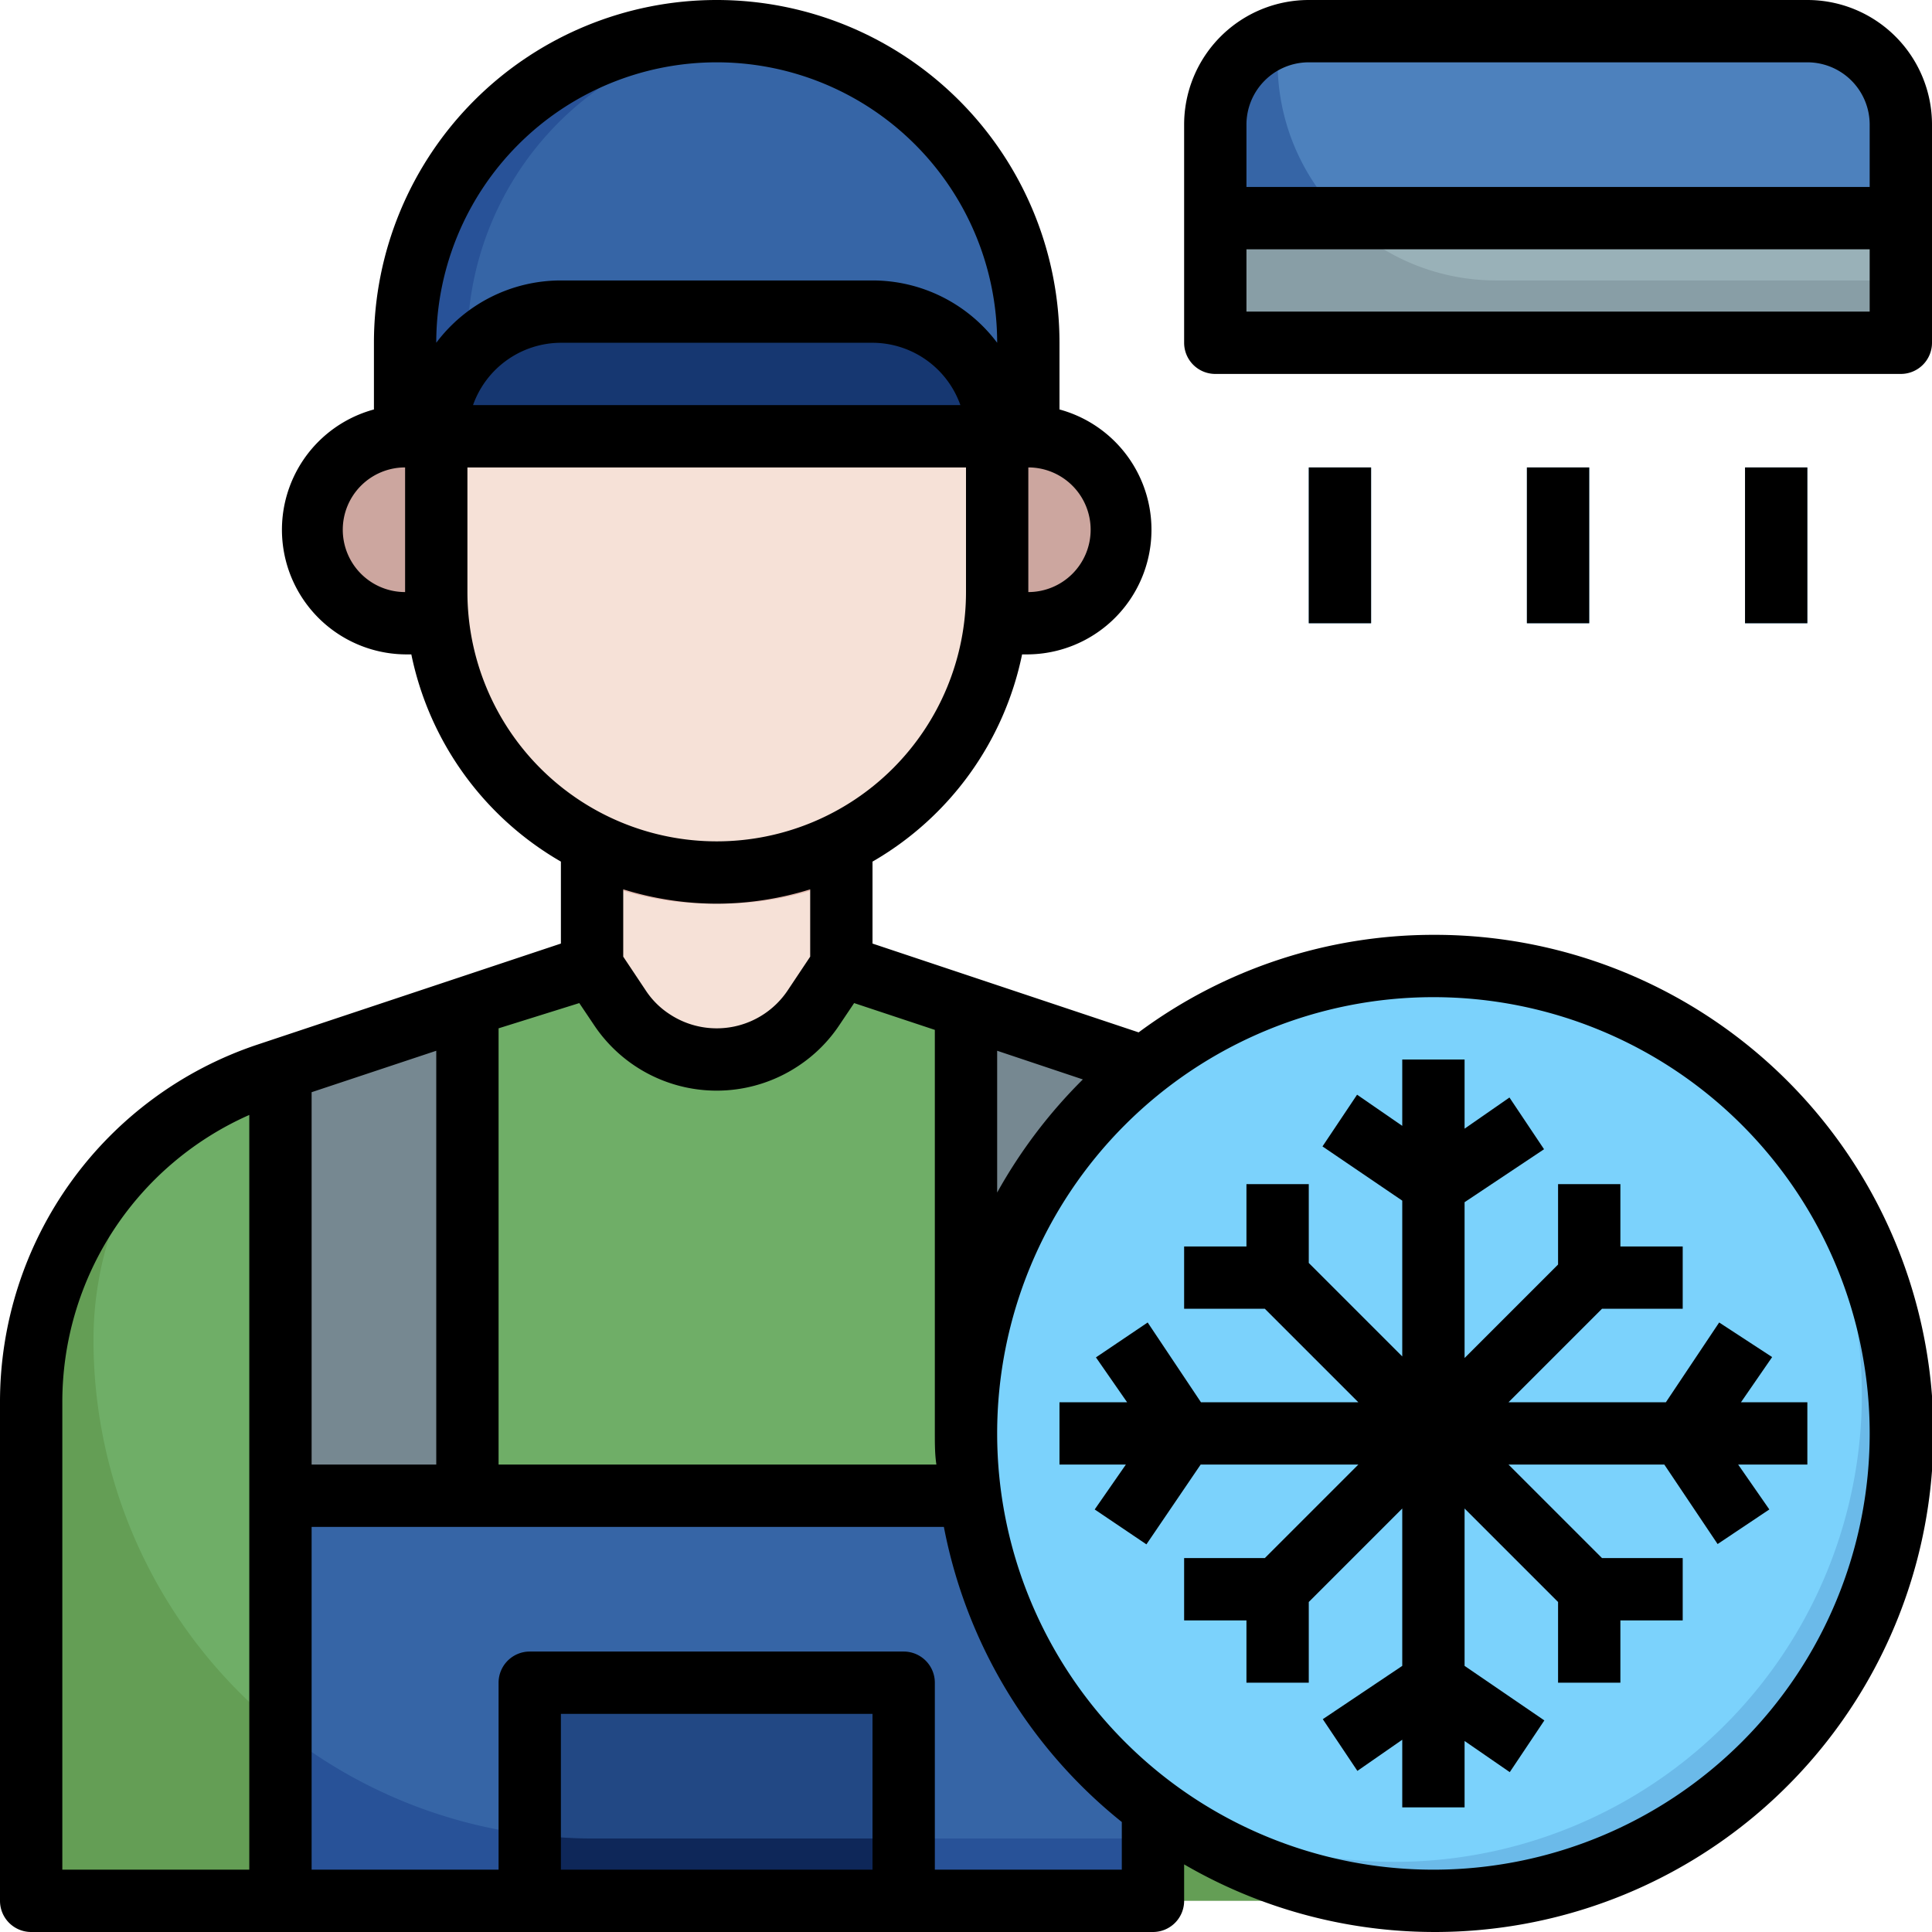 <svg xmlns="http://www.w3.org/2000/svg" viewBox="0 0 62 62"><defs><style>.cls-1{fill:#649e55;}.cls-2{fill:#6fae67;}.cls-3{fill:#768891;}.cls-4{fill:#285298;}.cls-5{fill:#3665a6;}.cls-6{fill:#cca69f;}.cls-7{fill:#6bbae9;}.cls-8{fill:#7bd2fc;}.cls-9{fill:#e2b9af;}.cls-10{fill:#f6e1d7;}.cls-11{fill:#0e2759;}.cls-12{fill:#4d81bd;}.cls-13{fill:#889ea6;}.cls-14{fill:#99b1b8;}.cls-15{fill:#163771;}.cls-16{fill:#224884;}</style></defs><g id="Layer_2" data-name="Layer 2"><g id="Layer_1-2" data-name="Layer 1"><path class="cls-1" d="M19,27.06V31L8.59,34.47A11.1,11.1,0,0,0,1,45V61H45V45a11.1,11.1,0,0,0-7.59-10.53L27,31V27.06Z"/><path class="cls-2" d="M37.41,34.47,27,31V27.06H19V31L8.59,34.47a10.9,10.9,0,0,0-3.26,1.74A11.06,11.06,0,0,0,3,43,16,16,0,0,0,19,59H45V45A11.1,11.1,0,0,0,37.41,34.47Z"/><path class="cls-3" d="M9,61V34.33l6-2V48H31V32.33l6,2V61Z"/><path class="cls-4" d="M9,48H37V61H9Z"/><path class="cls-5" d="M9,55.48A15.94,15.94,0,0,0,19,59H37V48H9Z"/><path class="cls-6" d="M14.06,20H13a3,3,0,0,1,0-6H33a3,3,0,0,1,0,6H32"/><circle class="cls-7" cx="46" cy="46" r="15"/><path class="cls-8" d="M46,31A15,15,0,0,0,34.92,56.08,15,15,0,0,0,56.08,34.92,14.93,14.93,0,0,0,46,31Z"/><path class="cls-9" d="M32,13v6a9,9,0,0,1-18,0V13"/><path class="cls-9" d="M27,31l-.89,1.34a3.74,3.74,0,0,1-6.22,0L19,31V26h8Z"/><path class="cls-10" d="M19,28.23V31l.89,1.34a3.74,3.74,0,0,0,5.18,1,3.64,3.64,0,0,0,1-1L27,31V28.23A10,10,0,0,1,23,29,10,10,0,0,1,19,28.23Z"/><path class="cls-11" d="M17,61V54H29v7"/><path class="cls-5" d="M61,11H39V4a3,3,0,0,1,3-3H58a3,3,0,0,1,3,3Z"/><path class="cls-12" d="M61,4a3,3,0,0,0-3-3H42a2.82,2.82,0,0,0-.86.14A2.82,2.82,0,0,0,41,2a7,7,0,0,0,7,7H61Z"/><path class="cls-13" d="M39,7H61v4H39Z"/><path class="cls-7" d="M49,15h2v5H49Zm-7,0h2v5H42Zm14,0h2v5H56Z"/><path class="cls-14" d="M48,9H61V7H43.11A7,7,0,0,0,48,9Z"/><path class="cls-10" d="M14,19a9,9,0,0,0,18,0V15H14Z"/><path class="cls-4" d="M13,14V11a10,10,0,0,1,20,0v3"/><path class="cls-5" d="M24,1.05a10,10,0,0,0-9,10v3H33V11A10,10,0,0,0,24,1.05Z"/><path class="cls-15" d="M14,14a4,4,0,0,1,4-4H28a4,4,0,0,1,4,4"/><path class="cls-16" d="M17,58.86A14.83,14.83,0,0,0,19,59H29V54H17Z"/><path d="M46,30a15.88,15.88,0,0,0-9.46,3.13L28,30.28V27.65A10,10,0,0,0,32.8,21H33a4,4,0,0,0,1-7.86V11a11,11,0,0,0-22,0v2.14A4,4,0,0,0,13,21h.2A10,10,0,0,0,18,27.65v2.63L8.27,33.52A12.09,12.09,0,0,0,0,45V61a1,1,0,0,0,1,1H37a1,1,0,0,0,1-1V59.83A16,16,0,1,0,46,30ZM34.75,34.64A16.23,16.23,0,0,0,32,38.27V33.72ZM35,17a2,2,0,0,1-2,2V15A2,2,0,0,1,35,17ZM23,2a9,9,0,0,1,9,9v0a5,5,0,0,0-4-2H18a5,5,0,0,0-4,2v0A9,9,0,0,1,23,2Zm7.82,11H15.18A3,3,0,0,1,18,11H28A3,3,0,0,1,30.82,13ZM11,17a2,2,0,0,1,2-2v4A2,2,0,0,1,11,17Zm4,2V15H31v4a8,8,0,0,1-16,0Zm8,10a10.15,10.15,0,0,0,3-.46V30.7l-.72,1.08a2.74,2.74,0,0,1-3.8.76,2.62,2.62,0,0,1-.76-.76L20,30.7V28.54A10.15,10.15,0,0,0,23,29Zm-4.41,3.19.47.7a4.73,4.73,0,0,0,6.57,1.31,4.67,4.67,0,0,0,1.31-1.31l.47-.7,2.59.86V46c0,.34,0,.67.05,1H16v-14ZM10,35.05l4-1.33V47H10ZM2,45a10.07,10.07,0,0,1,6-9.22V60H2ZM28,60H18V55H28Zm8,0H30V54a1,1,0,0,0-1-1H17a1,1,0,0,0-1,1v6H10V49H30.29A16,16,0,0,0,36,58.47Zm10,0A14,14,0,0,1,32,46v0A14,14,0,1,1,46,60Z"/><path d="M58,0H42a4,4,0,0,0-4,4v7a1,1,0,0,0,1,1H61a1,1,0,0,0,1-1V4A4,4,0,0,0,58,0ZM42,2H58a2,2,0,0,1,2,2V6H40V4A2,2,0,0,1,42,2Zm-2,8V8H60v2Zm9,5h2v5H49Zm-7,0h2v5H42Zm14,0h2v5H56Zm-.83,27.44L53.46,45H48.41l3-3H54V40H52V38H50v2.58l-3,3v-5l2.55-1.7-1.11-1.66-1.44,1V34H45v2.13l-1.45-1-1.11,1.66L45,38.53v5l-3-3V38H40v2H38v2h2.59l3,3H38.54l-1.71-2.56-1.66,1.12,1,1.44H34v2h2.13l-1,1.44,1.66,1.12L38.53,47h5.06l-3,3H38v2h2v2h2V51.41l3-3v5.05l-2.55,1.71,1.11,1.66,1.44-1V58h2V55.87l1.45,1,1.11-1.66L47,53.46V48.41l3,3V54h2V52h2V50H51.41l-3-3h5l1.71,2.55,1.66-1.11-1-1.44H58V45H55.87l1-1.45Z"/></g></g></svg>